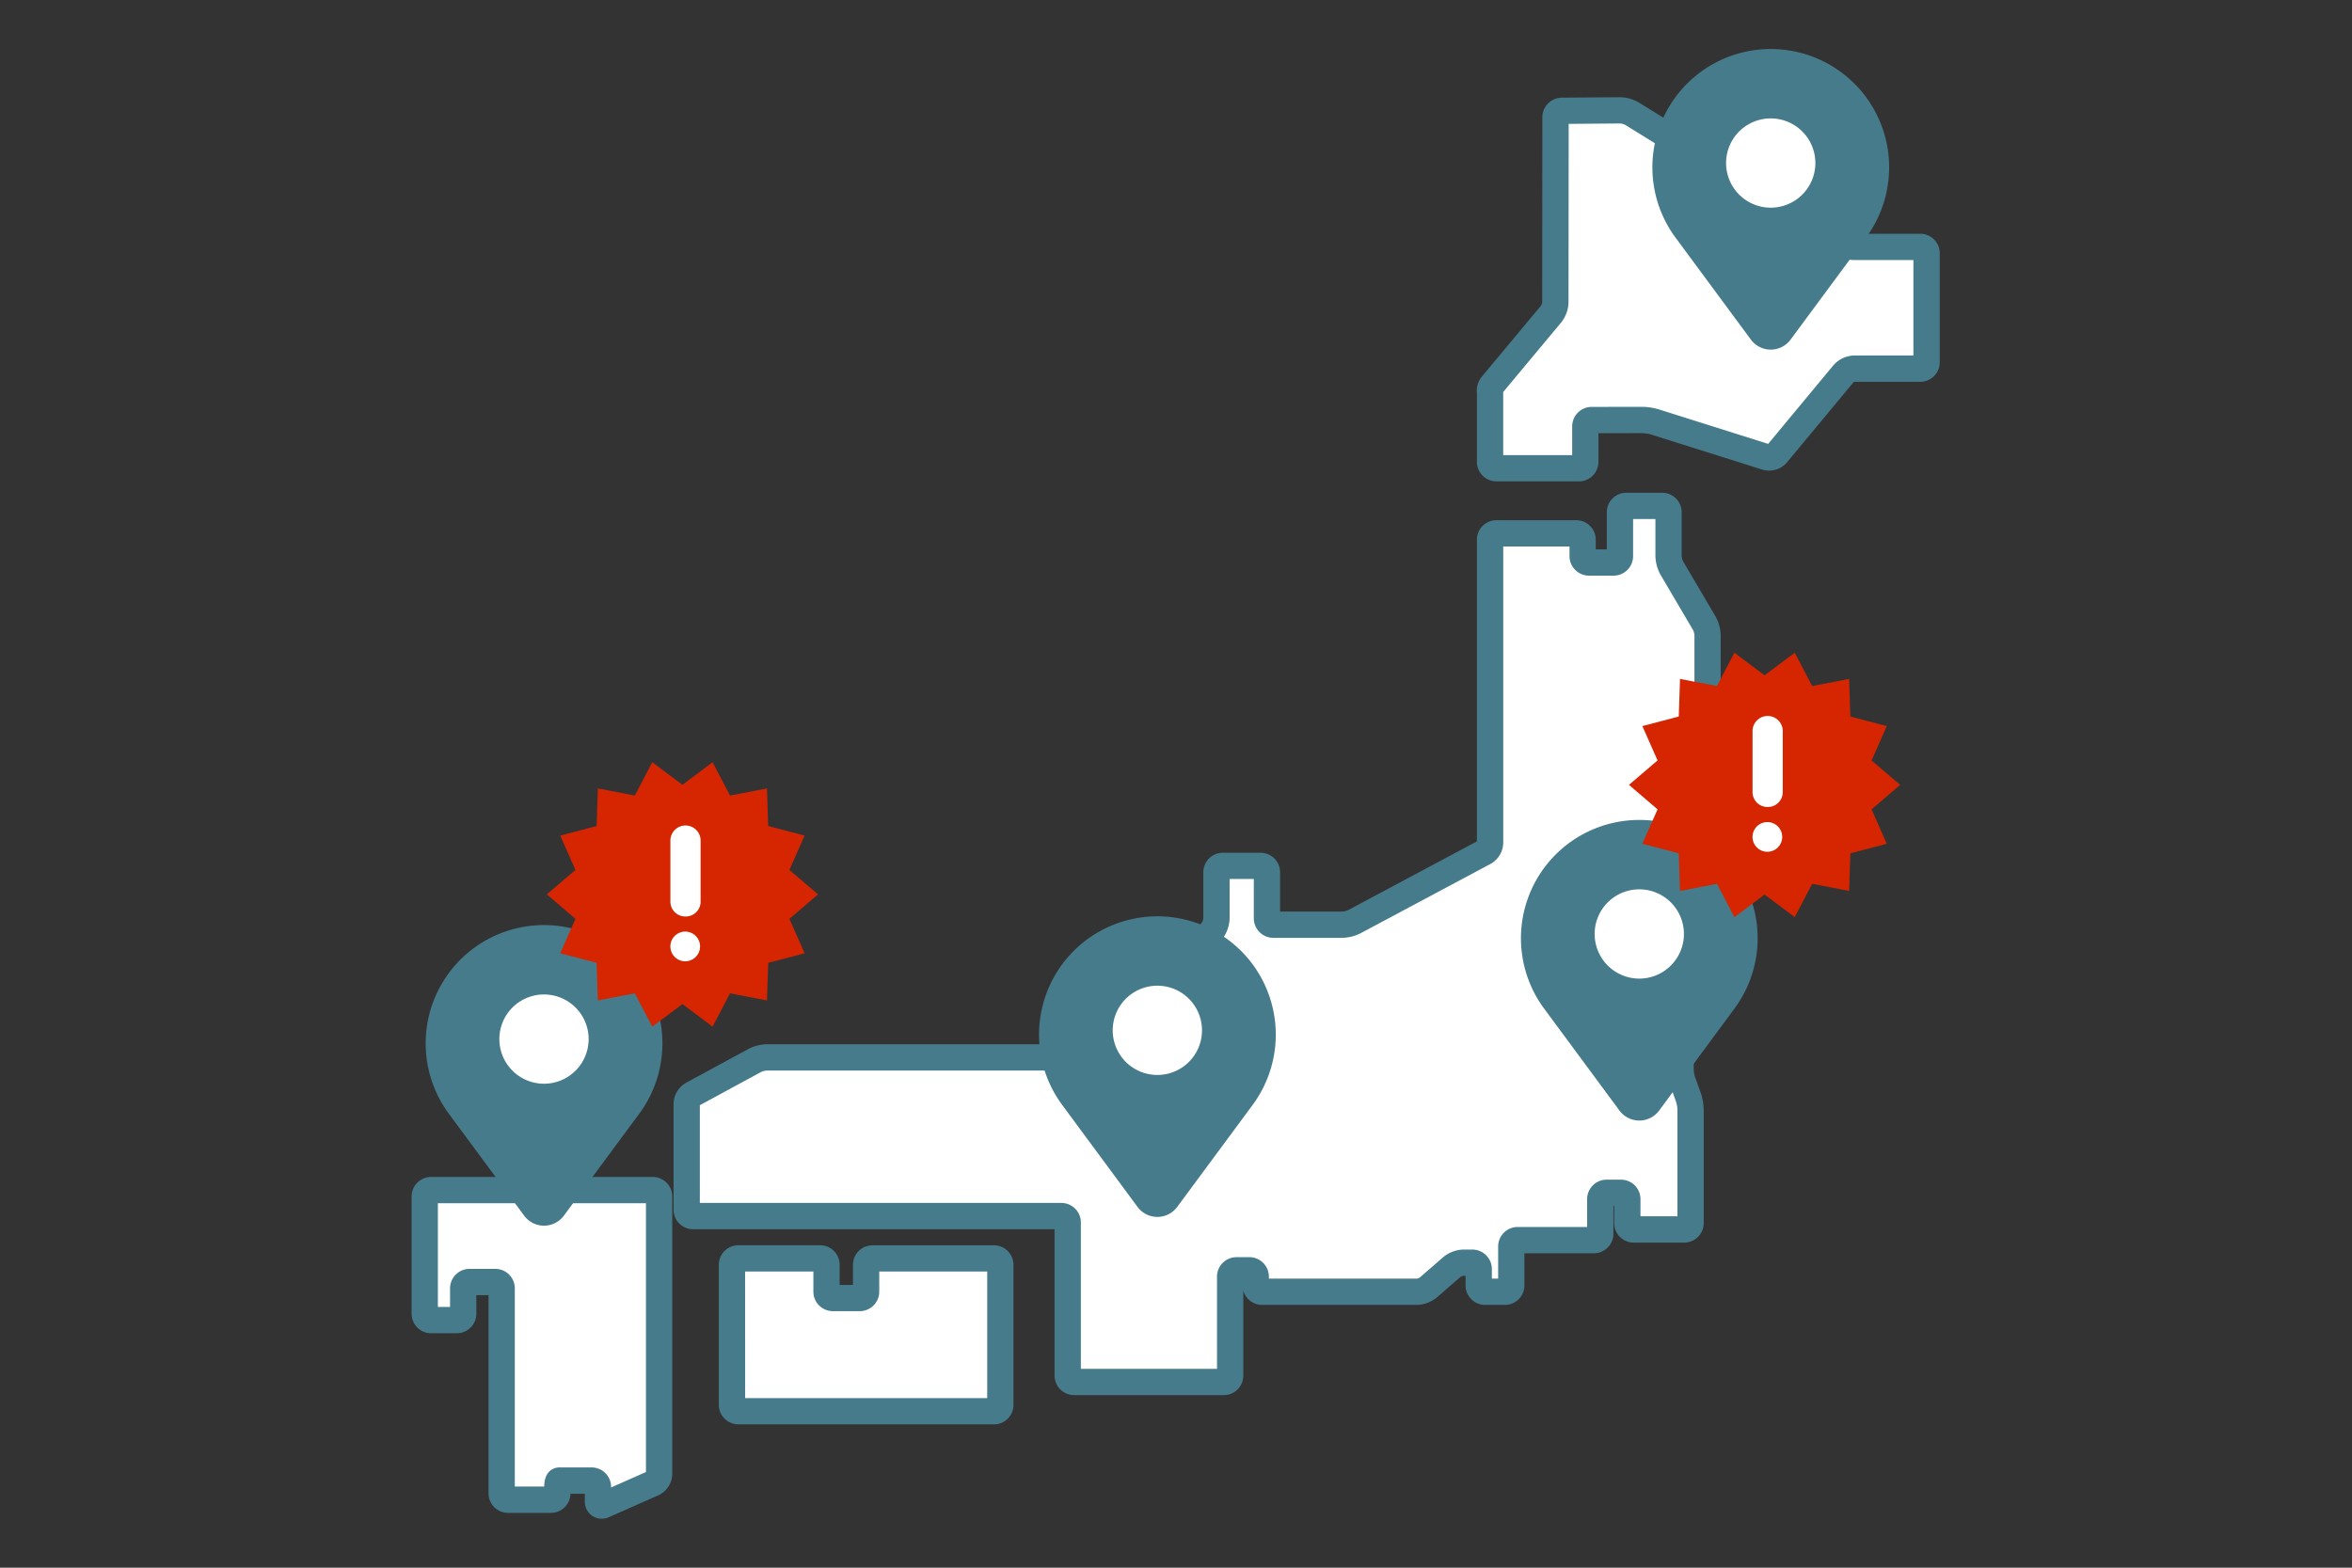 <svg xmlns="http://www.w3.org/2000/svg" xmlns:xlink="http://www.w3.org/1999/xlink" width="240" height="160" viewBox="0 0 240 160"><rect x="0" y="0" width="240" height="160" fill="#333333" stroke="none"/><defs><clipPath id="a"><rect width="155.93" height="150" fill="none"/></clipPath></defs><g transform="translate(-2823 -2573)"><rect width="240" height="160" transform="translate(2823 2573)" fill="none"/><g transform="translate(2865 2578)"><g clip-path="url(#a)"><path d="M167.622,21.585a.649.649,0,0,0-.647-.647h-6.8a2.685,2.685,0,0,1-1.2-.341L137.557,7.335A2.652,2.652,0,0,0,136.36,7l-5.951.047a.655.655,0,0,0-.647.652l-.018,18.924a2.09,2.09,0,0,1-.415,1.144l-5.822,6.986c-.228.274-.417.5-.42.5s-.007.291-.007.646v6.983a.649.649,0,0,0,.647.647h8.426a.649.649,0,0,0,.647-.647V39.258a.651.651,0,0,1,.647-.648l5.171-.007a5.007,5.007,0,0,1,1.264.194L151.3,42.4a1.044,1.044,0,0,0,1.031-.3l6.832-8.234a1.57,1.57,0,0,1,1.06-.5h6.752a.649.649,0,0,0,.647-.647Z" transform="translate(-13.033 -0.741)" fill="#fff"/><path d="M131.995,44.711h-8.426a1.991,1.991,0,0,1-1.989-1.989V35.74a2.277,2.277,0,0,1,.488-1.7l.249-.3,5.822-6.987a.971.971,0,0,0,.1-.3l.018-18.91a2,2,0,0,1,1.979-1.993l5.95-.046a4.008,4.008,0,0,1,1.912.535L159.526,19.3a1.475,1.475,0,0,0,.493.139h6.8a1.991,1.991,0,0,1,1.988,1.989V32.56a1.99,1.99,0,0,1-1.988,1.989h-6.752c.021,0-.041.032-.066.052L153.2,42.794a2.387,2.387,0,0,1-2.468.726l-11.415-3.6a3.821,3.821,0,0,0-.861-.132l-4.476.007v2.93a1.991,1.991,0,0,1-1.989,1.989m-7.732-2.682H131.3V39.1a1.991,1.991,0,0,1,1.989-1.989l5.167-.008a6.375,6.375,0,0,1,1.668.255L151.3,40.886l6.669-8.039a2.909,2.909,0,0,1,2.093-.982h6.058V22.12h-6.1a4.008,4.008,0,0,1-1.9-.541L136.692,8.317a1.449,1.449,0,0,0-.483-.134l-5.266.041-.018,18.242a3.416,3.416,0,0,1-.726,2l-5.821,6.985-.116.139v6.436Z" transform="translate(-12.874 -0.582)" fill="#467b8b"/><path d="M132.813,77.633a1.615,1.615,0,0,1,.49-1.07l1.77-1.53a1.613,1.613,0,0,0,.49-1.07V65.345a2.81,2.81,0,0,0-.328-1.205l-3.323-5.65a2.81,2.81,0,0,1-.328-1.2V52.8a.649.649,0,0,0-.647-.647h-3.665a.649.649,0,0,0-.647.647v4.484a.649.649,0,0,1-.647.647h-2.512a.649.649,0,0,1-.647-.647V55.6a.649.649,0,0,0-.647-.647h-8.151a.649.649,0,0,0-.647.647l0,30.947a1.193,1.193,0,0,1-.571.952L99.515,94.593a3.069,3.069,0,0,1-1.219.3H91.254a.649.649,0,0,1-.647-.647V89.54a.649.649,0,0,0-.647-.647H86.1a.649.649,0,0,0-.647.647v4.71a2.348,2.348,0,0,1-.38,1.171l-3.6,4.957a2.348,2.348,0,0,0-.38,1.171v6.243a.649.649,0,0,1-.646.647H39.57a3.027,3.027,0,0,0-1.216.308l-6.389,3.466a1.2,1.2,0,0,0-.569.956v10.819a.649.649,0,0,0,.647.647H69.629a.649.649,0,0,1,.646.647v15.634a.649.649,0,0,0,.647.647H86.2a.649.649,0,0,0,.647-.647v-10.1a.649.649,0,0,1,.647-.647h1.316a.649.649,0,0,1,.647.647v.894a.649.649,0,0,0,.647.647H105.92a2.016,2.016,0,0,0,1.136-.424l2.44-2.117a2.011,2.011,0,0,1,1.136-.424h.933a.649.649,0,0,1,.647.647v1.67a.649.649,0,0,0,.647.647h2.03a.649.649,0,0,0,.646-.647v-3.973a.649.649,0,0,1,.647-.647h7.787a.649.649,0,0,0,.647-.646V122.9a.649.649,0,0,1,.646-.647h1.465a.649.649,0,0,1,.647.647v2.446a.649.649,0,0,0,.647.647h5.162a.649.649,0,0,0,.647-.647V113.774a4.45,4.45,0,0,0-.22-1.256l-.58-1.608a4.451,4.451,0,0,1-.22-1.256Z" transform="translate(-3.324 -5.522)" fill="#fff"/><path d="M86.044,142.749H70.764a1.991,1.991,0,0,1-1.989-1.988V125.819H31.884a1.99,1.99,0,0,1-1.988-1.988v-10.82a2.527,2.527,0,0,1,1.269-2.134l6.39-3.466a4.321,4.321,0,0,1,1.856-.471H79.6v-5.548a3.664,3.664,0,0,1,.636-1.959l3.594-4.957a1.172,1.172,0,0,0,.124-.39v-4.7a1.991,1.991,0,0,1,1.989-1.989H89.8a1.99,1.99,0,0,1,1.988,1.989V93.4h6.349a1.86,1.86,0,0,0,.587-.147l13.144-7.016,0-30.791a1.99,1.99,0,0,1,1.989-1.988h8.151A1.99,1.99,0,0,1,124,55.446v.987h1.124V52.643a1.992,1.992,0,0,1,1.989-1.989h3.665a1.991,1.991,0,0,1,1.988,1.989v4.483a1.6,1.6,0,0,0,.144.525l3.323,5.65a4.117,4.117,0,0,1,.513,1.885V73.8a2.949,2.949,0,0,1-.957,2.087l-1.769,1.529c.008,0-.014.052-.026.089V109.5a3.2,3.2,0,0,0,.14.8l.581,1.609a5.76,5.76,0,0,1,.3,1.711v11.576a1.99,1.99,0,0,1-1.988,1.989h-5.161a1.99,1.99,0,0,1-1.989-1.989v-1.753H125.8v2.843a1.99,1.99,0,0,1-1.989,1.989h-7.092v3.28a1.991,1.991,0,0,1-1.989,1.989H112.7a1.99,1.99,0,0,1-1.988-1.989v-.976h-.24a.887.887,0,0,0-.271.106l-2.426,2.106a3.347,3.347,0,0,1-2.015.753H89.949a1.992,1.992,0,0,1-1.916-1.457v8.679a1.991,1.991,0,0,1-1.989,1.988m-14.586-2.682H85.351v-9.411a1.991,1.991,0,0,1,1.989-1.989h1.315a1.991,1.991,0,0,1,1.989,1.989v.2h15.119a.886.886,0,0,0,.27-.107l2.427-2.106a3.355,3.355,0,0,1,2.015-.752h.933a1.99,1.99,0,0,1,1.989,1.988v.977h.641v-3.28a1.991,1.991,0,0,1,1.989-1.989h7.092v-2.842a1.991,1.991,0,0,1,1.989-1.989h1.465a1.991,1.991,0,0,1,1.988,1.989V124.5h3.773V113.616a3.209,3.209,0,0,0-.139-.8l-.58-1.607a5.719,5.719,0,0,1-.3-1.711V77.474a2.949,2.949,0,0,1,.956-2.085l1.769-1.53c-.014-.005.021-.067.029-.1l0-8.57a1.624,1.624,0,0,0-.143-.525L130.6,59.012a4.127,4.127,0,0,1-.514-1.886v-3.79h-2.277v3.79a1.99,1.99,0,0,1-1.988,1.989h-2.512a1.991,1.991,0,0,1-1.988-1.989V56.14h-6.763l0,30.253a2.515,2.515,0,0,1-1.28,2.134l-13.284,7.09a4.369,4.369,0,0,1-1.85.463H91.094a1.991,1.991,0,0,1-1.989-1.989V90.075H86.637v4.017A3.658,3.658,0,0,1,86,96.051l-3.593,4.957a1.157,1.157,0,0,0-.125.391v6.236a1.99,1.99,0,0,1-1.989,1.988H39.411a1.856,1.856,0,0,0-.578.147l-6.254,3.393v9.974H69.469a1.991,1.991,0,0,1,1.989,1.989Z" transform="translate(-3.166 -5.364)" fill="#467b8b"/><path d="M50.9,138.053a.649.649,0,0,0-.647.647v2.748a.649.649,0,0,1-.647.647H46.855a.649.649,0,0,1-.647-.647V138.7a.649.649,0,0,0-.647-.647H37.209a.649.649,0,0,0-.647.647V153a.649.649,0,0,0,.647.647H63.3a.649.649,0,0,0,.647-.647V138.7a.649.649,0,0,0-.647-.647Z" transform="translate(-3.871 -14.618)" fill="#fff"/><path d="M63.135,154.827H37.05a1.99,1.99,0,0,1-1.988-1.988v-14.3a1.99,1.99,0,0,1,1.988-1.988H45.4a1.989,1.989,0,0,1,1.989,1.988V140.6h1.362v-2.054a1.991,1.991,0,0,1,1.989-1.988h12.4a1.99,1.99,0,0,1,1.988,1.988v14.3a1.99,1.99,0,0,1-1.988,1.988m-25.391-2.682h24.7V139.235H51.433v2.053a1.991,1.991,0,0,1-1.989,1.989H46.7a1.991,1.991,0,0,1-1.989-1.989v-2.053H37.744Z" transform="translate(-3.713 -14.459)" fill="#467b8b"/><path d="M10,130.254H2.147a.649.649,0,0,0-.647.647v11.976a.649.649,0,0,0,.647.647h2.63a.649.649,0,0,0,.647-.647v-2.6a.648.648,0,0,1,.647-.646H8.7a.649.649,0,0,1,.647.646V161.2a.649.649,0,0,0,.647.646h4.388a.649.649,0,0,0,.647-.646v-.657c0-.356.077-.646.17-.646h3.325a.648.648,0,0,1,.647.646v1.471a.391.391,0,0,0,.592.385l5.057-2.241a1.082,1.082,0,0,0,.591-.909V130.9a.649.649,0,0,0-.646-.647Z" transform="translate(-0.159 -13.792)" fill="#fff"/><path d="M19.387,163.634a1.693,1.693,0,0,1-.929-.272,1.773,1.773,0,0,1-.783-1.5v-.776H16.214a1.992,1.992,0,0,1-1.989,1.951H9.838a1.991,1.991,0,0,1-1.989-1.989V140.817H6.607v1.9a1.99,1.99,0,0,1-1.989,1.989H1.989A1.99,1.99,0,0,1,0,142.718V130.743a1.991,1.991,0,0,1,1.989-1.989h22.62a1.991,1.991,0,0,1,1.989,1.989v28.351a2.432,2.432,0,0,1-1.389,2.136l-5.056,2.241a1.889,1.889,0,0,1-.764.165M15.043,158.4h3.325a1.991,1.991,0,0,1,1.989,1.989v.056l3.558-1.577V131.436H2.682v10.588H3.924v-1.9a1.991,1.991,0,0,1,1.989-1.989h2.63a1.991,1.991,0,0,1,1.989,1.989v20.228h3c.017-1.9,1.357-1.951,1.511-1.951" transform="translate(0 -13.633)" fill="#467b8b"/><path d="M22.221,103.538A12.077,12.077,0,0,0,3.968,119.254l7.688,10.407a2.518,2.518,0,0,0,4.05,0L23.4,119.254a12.077,12.077,0,0,0-1.174-15.716" transform="translate(-0.17 -10.589)" fill="#467b8b" fill-rule="evenodd"/><path d="M19.126,112.479a4.555,4.555,0,1,1-4.555-4.555,4.555,4.555,0,0,1,4.555,4.555" transform="translate(-1.061 -11.428)" fill="#fff" fill-rule="evenodd"/><path d="M92.221,102.538a12.077,12.077,0,0,0-18.253,15.716l7.688,10.407a2.518,2.518,0,0,0,4.05,0L93.4,118.254a12.077,12.077,0,0,0-1.174-15.716" transform="translate(-7.582 -10.483)" fill="#467b8b" fill-rule="evenodd"/><path d="M89.126,111.479a4.555,4.555,0,1,1-4.555-4.555,4.555,4.555,0,0,1,4.555,4.555" transform="translate(-8.473 -11.322)" fill="#fff" fill-rule="evenodd"/><path d="M147.221,91.538a12.077,12.077,0,0,0-18.253,15.716l7.688,10.407a2.518,2.518,0,0,0,4.05,0l7.688-10.407a12.077,12.077,0,0,0-1.174-15.716" transform="translate(-13.406 -9.318)" fill="#467b8b" fill-rule="evenodd"/><path d="M144.126,100.479a4.555,4.555,0,1,1-4.555-4.555,4.555,4.555,0,0,1,4.555,4.555" transform="translate(-14.297 -10.157)" fill="#fff" fill-rule="evenodd"/><path d="M162.221,3.538a12.077,12.077,0,0,0-18.253,15.716l7.688,10.407a2.518,2.518,0,0,0,4.05,0L163.4,19.254a12.077,12.077,0,0,0-1.174-15.716" transform="translate(-14.994 0)" fill="#467b8b" fill-rule="evenodd"/><path d="M159.126,12.479a4.555,4.555,0,1,1-4.555-4.555,4.555,4.555,0,0,1,4.555,4.555" transform="translate(-15.885 -0.839)" fill="#fff" fill-rule="evenodd"/><path d="M166.607,82.4,163.689,84.9l1.55,3.513-3.714.975-.128,3.838-3.769-.727-1.78,3.4-3.078-2.3-3.079,2.3-1.78-3.4-3.77.726-.127-3.838-3.714-.975,1.55-3.512L138.932,82.4l2.918-2.494L140.3,76.4l3.714-.975.127-3.838,3.77.727,1.779-3.4,3.079,2.3,3.079-2.3,1.779,3.4,3.77-.726.127,3.838,3.714.975-1.55,3.512Z" transform="translate(-14.711 -7.296)" fill="#d52501" fill-rule="evenodd"/><path d="M154.578,91.27a1.515,1.515,0,1,0-1.1-.443,1.491,1.491,0,0,0,1.1.443" transform="translate(-16.205 -9.338)" fill="#fff"/><path d="M154.578,85.428a1.515,1.515,0,0,0,1.541-1.541V77.721a1.542,1.542,0,1,0-3.083,0v6.165a1.515,1.515,0,0,0,1.541,1.541" transform="translate(-16.205 -8.067)" fill="#fff"/><path d="M43.107,94.9,40.189,97.4l1.55,3.513-3.714.975-.128,3.838-3.769-.727-1.78,3.4-3.078-2.3-3.079,2.3-1.78-3.4-3.77.726-.127-3.838-3.714-.975L18.35,97.4,15.432,94.9l2.918-2.494L16.8,88.9l3.714-.975.127-3.838,3.77.727,1.779-3.4,3.079,2.3,3.079-2.3,1.779,3.4,3.77-.726.127,3.838,3.714.975-1.55,3.512Z" transform="translate(-1.634 -8.62)" fill="#d52501" fill-rule="evenodd"/><path d="M31.078,103.77a1.515,1.515,0,1,0-1.1-.443,1.491,1.491,0,0,0,1.1.443" transform="translate(-3.128 -10.661)" fill="#fff"/><path d="M31.078,97.928a1.515,1.515,0,0,0,1.541-1.541V90.221a1.542,1.542,0,1,0-3.083,0v6.165a1.515,1.515,0,0,0,1.541,1.541" transform="translate(-3.128 -9.39)" fill="#fff"/></g></g></g></svg>